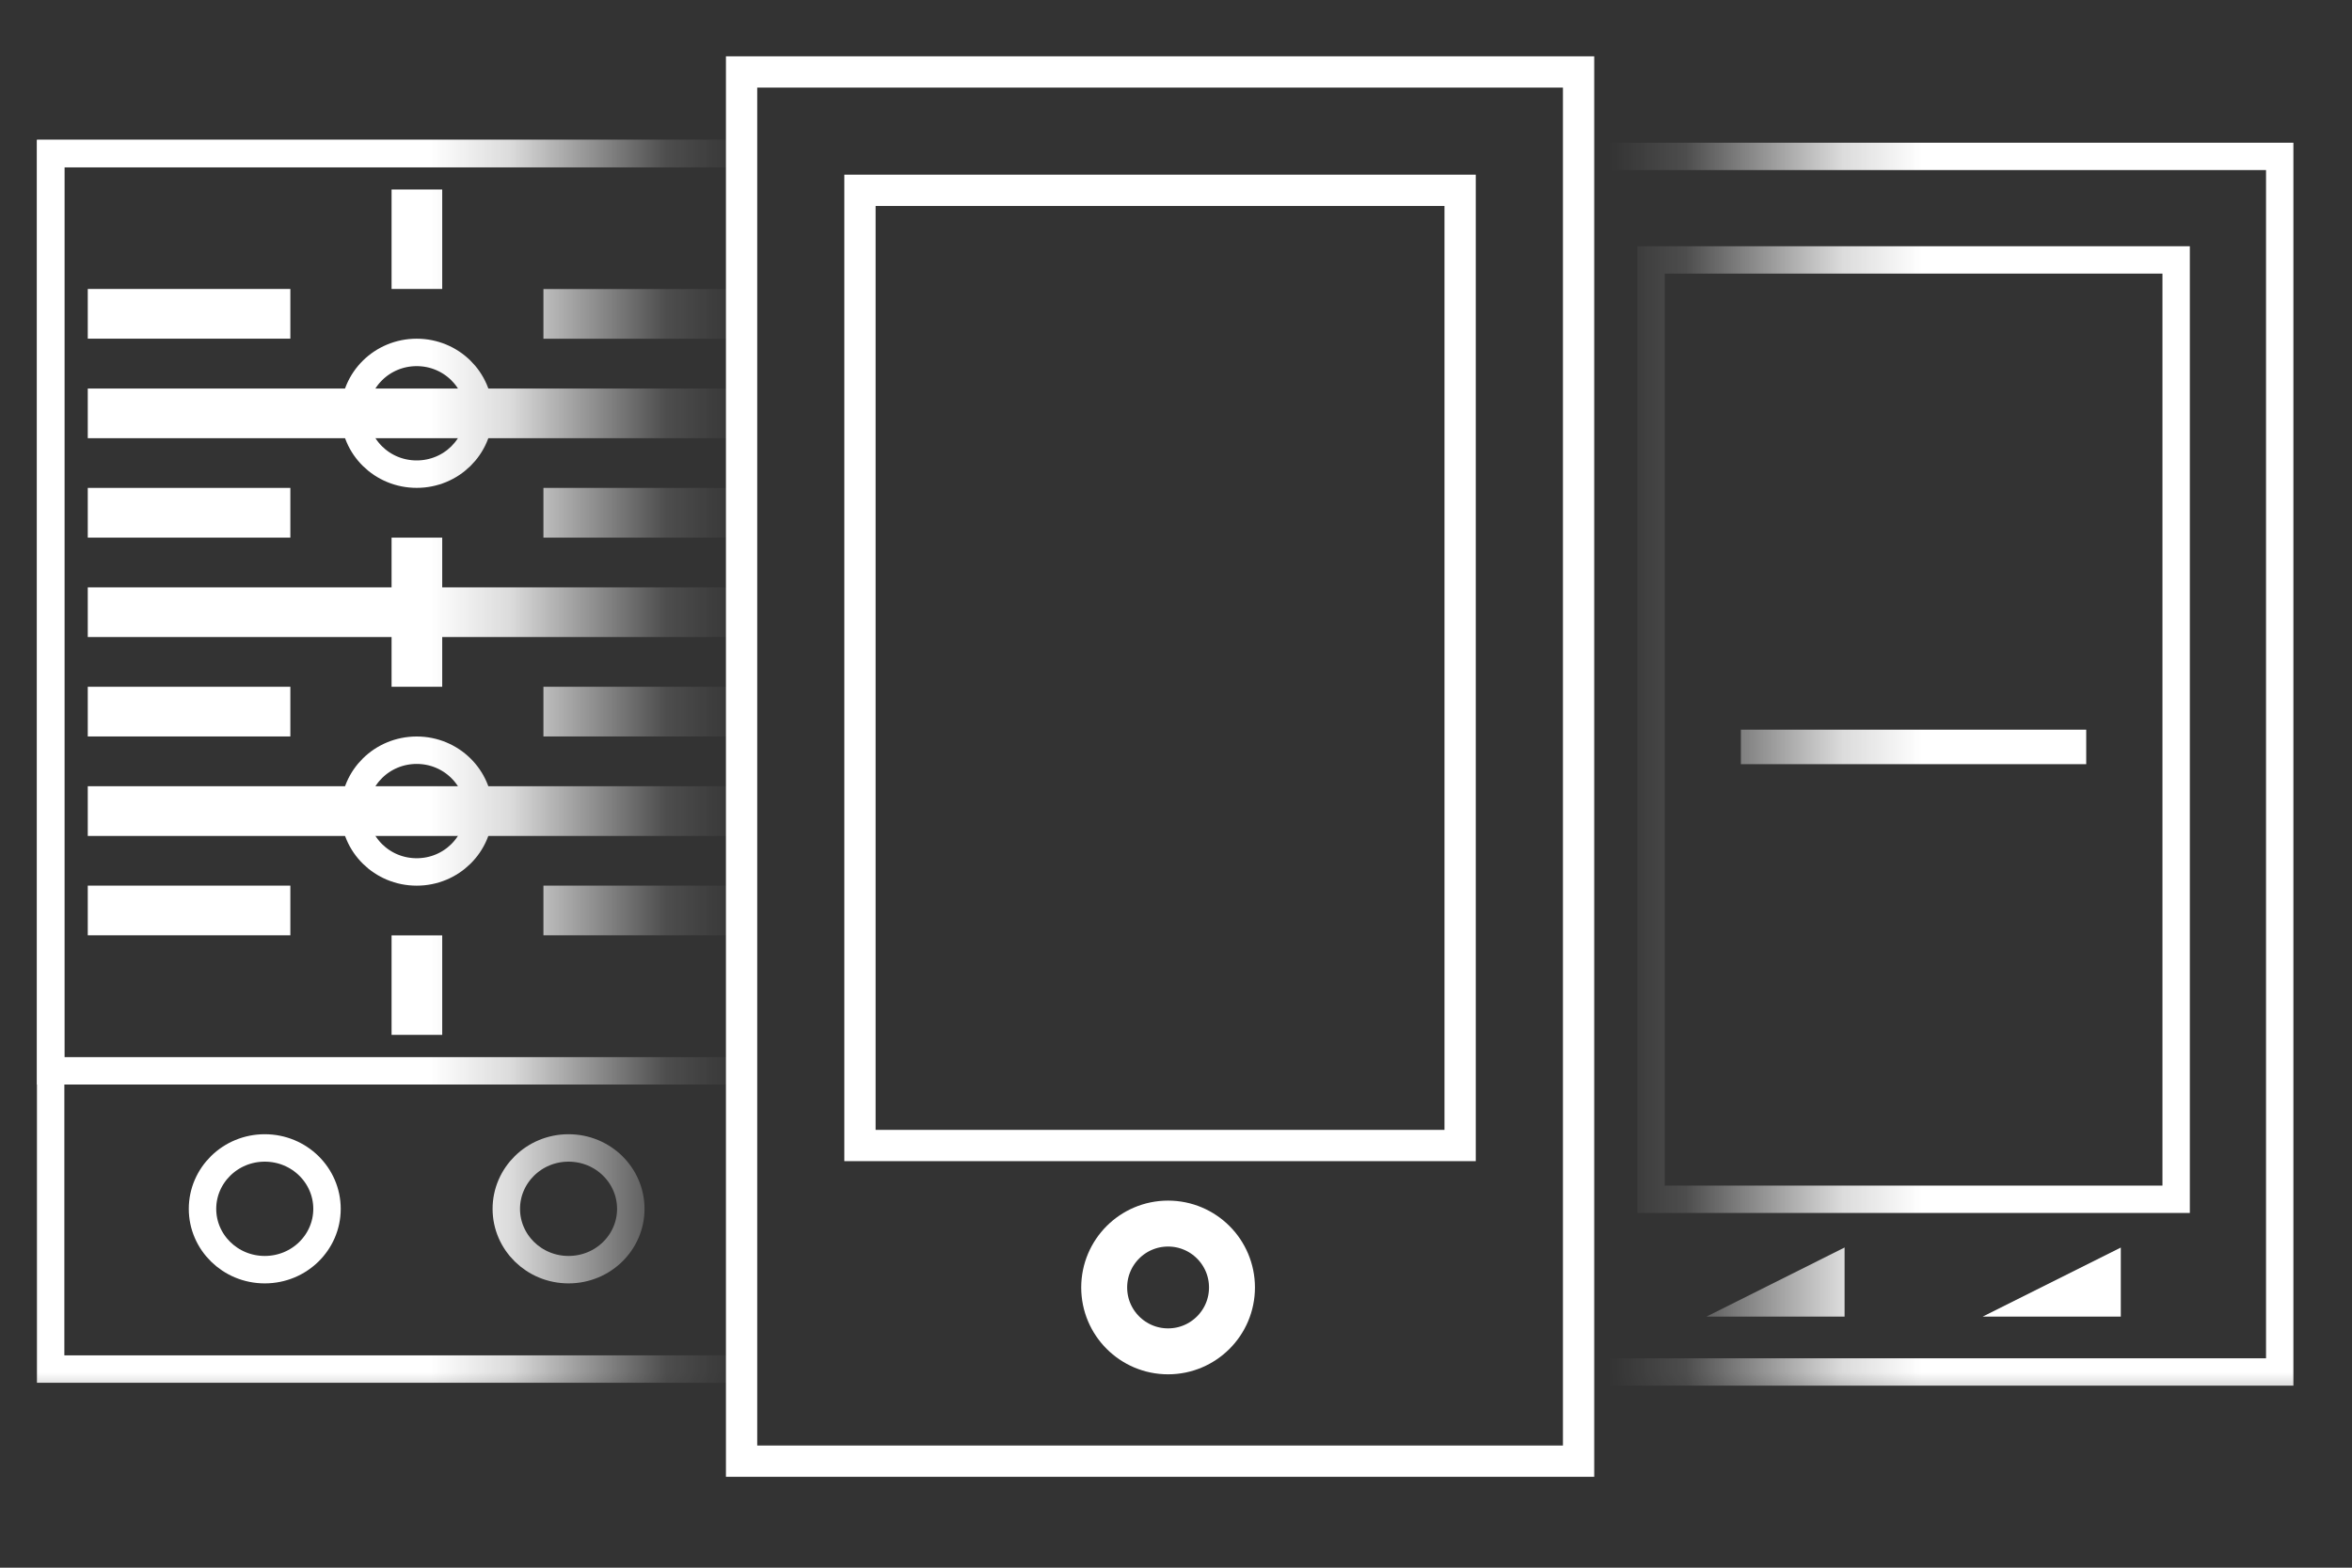 <svg width="30" height="20" viewBox="0 0 30 20" fill="none" xmlns="http://www.w3.org/2000/svg">
<rect x="0" y="0" width="30" height="20" fill="#333333" stroke="none"/>
<g clip-path="url(#clip0_2087_1158)">
<mask id="mask0_2087_1158" style="mask-type:alpha" maskUnits="userSpaceOnUse" x="0" y="1" width="10" height="17">
<rect width="10" height="17" transform="matrix(-1 0 0 1 10 1)" fill="url(#paint0_linear_2087_1158)"/>
</mask>
<g mask="url(#mask0_2087_1158)">
<rect x="0.646" y="1.959" width="9.341" height="15.507" stroke="white" stroke-width="0.35"/>
<rect x="0.646" y="1.959" width="9.341" height="11.702" stroke="white" stroke-width="0.35"/>
<path d="M8.046 15.422C8.046 15.848 7.694 16.198 7.252 16.198C6.811 16.198 6.458 15.848 6.458 15.422C6.458 14.996 6.811 14.645 7.252 14.645C7.694 14.645 8.046 14.996 8.046 15.422Z" stroke="white" stroke-width="0.35"/>
<path d="M6.109 10.347C6.109 10.773 5.756 11.124 5.315 11.124C4.873 11.124 4.521 10.773 4.521 10.347C4.521 9.922 4.873 9.571 5.315 9.571C5.756 9.571 6.109 9.922 6.109 10.347Z" stroke="white" stroke-width="0.35"/>
<path d="M6.109 5.273C6.109 5.699 5.756 6.049 5.315 6.049C4.873 6.049 4.521 5.699 4.521 5.273C4.521 4.847 4.873 4.496 5.315 4.496C5.756 4.496 6.109 4.847 6.109 5.273Z" stroke="white" stroke-width="0.35"/>
<path d="M4.171 15.422C4.171 15.848 3.819 16.198 3.377 16.198C2.936 16.198 2.583 15.848 2.583 15.422C2.583 14.996 2.936 14.645 3.377 14.645C3.819 14.645 4.171 14.996 4.171 15.422Z" stroke="white" stroke-width="0.35"/>
<rect x="1.278" y="5.115" width="8.727" height="0.317" stroke="white" stroke-width="0.317"/>
<rect x="1.278" y="7.652" width="8.727" height="0.317" stroke="white" stroke-width="0.317"/>
<rect x="1.278" y="10.189" width="8.727" height="0.317" stroke="white" stroke-width="0.317"/>
<rect x="1.278" y="11.457" width="2.267" height="0.317" stroke="white" stroke-width="0.317"/>
<rect x="7.09" y="11.457" width="2.267" height="0.317" stroke="white" stroke-width="0.317"/>
<rect x="1.278" y="8.92" width="2.267" height="0.317" stroke="white" stroke-width="0.317"/>
<rect x="7.09" y="8.92" width="2.267" height="0.317" stroke="white" stroke-width="0.317"/>
<rect x="1.278" y="6.383" width="2.267" height="0.317" stroke="white" stroke-width="0.317"/>
<rect x="5.156" y="2.579" width="0.323" height="0.946" stroke="white" stroke-width="0.323"/>
<rect x="5.156" y="12.095" width="0.323" height="0.946" stroke="white" stroke-width="0.323"/>
<rect x="5.156" y="7.02" width="0.323" height="1.58" stroke="white" stroke-width="0.323"/>
<rect x="7.09" y="6.383" width="2.267" height="0.317" stroke="white" stroke-width="0.317"/>
<rect x="1.278" y="3.845" width="2.267" height="0.317" stroke="white" stroke-width="0.317"/>
<rect x="7.09" y="3.846" width="2.267" height="0.317" stroke="white" stroke-width="0.317"/>
</g>
</g>
<g clip-path="url(#clip1_2087_1158)">
<mask id="mask1_2087_1158" style="mask-type:alpha" maskUnits="userSpaceOnUse" x="20" y="1" width="10" height="17">
<rect x="20" y="1" width="10" height="17" fill="url(#paint1_linear_2087_1158)"/>
</mask>
<g mask="url(#mask1_2087_1158)">
<rect x="19.737" y="1.995" width="9.341" height="15.508" stroke="white" stroke-width="0.349"/>
<rect x="21.059" y="3.316" width="6.698" height="11.984" stroke="white" stroke-width="0.349"/>
<path d="M22.205 9.309H26.61V9.749H22.205V9.309Z" fill="white"/>
<path d="M21.766 16.797L23.528 15.915V16.797H21.766Z" fill="white"/>
<path d="M25.289 16.797L27.051 15.916V16.797H25.289Z" fill="white"/>
</g>
</g>
<rect x="9.459" y="0.918" width="10.676" height="17.723" stroke="white" stroke-width="0.399"/>
<rect x="10.969" y="2.428" width="7.655" height="12.186" stroke="white" stroke-width="0.399"/>
<circle cx="14.899" cy="16.425" r="0.815" stroke="white" stroke-width="0.586"/>
<defs>
<linearGradient id="paint0_linear_2087_1158" x1="13.864" y1="17" x2="1.136" y2="17" gradientUnits="userSpaceOnUse">
<stop offset="0.776"/>
<stop offset="1" stop-opacity="0"/>
</linearGradient>
<linearGradient id="paint1_linear_2087_1158" x1="33.864" y1="18" x2="21.136" y2="18" gradientUnits="userSpaceOnUse">
<stop offset="0.776"/>
<stop offset="1" stop-opacity="0"/>
</linearGradient>
<clipPath id="clip0_2087_1158">
<rect width="10" height="17" fill="white" transform="translate(0 1)"/>
</clipPath>
<clipPath id="clip1_2087_1158">
<rect width="10" height="17" fill="white" transform="translate(20 1)"/>
</clipPath>
</defs>
</svg>
